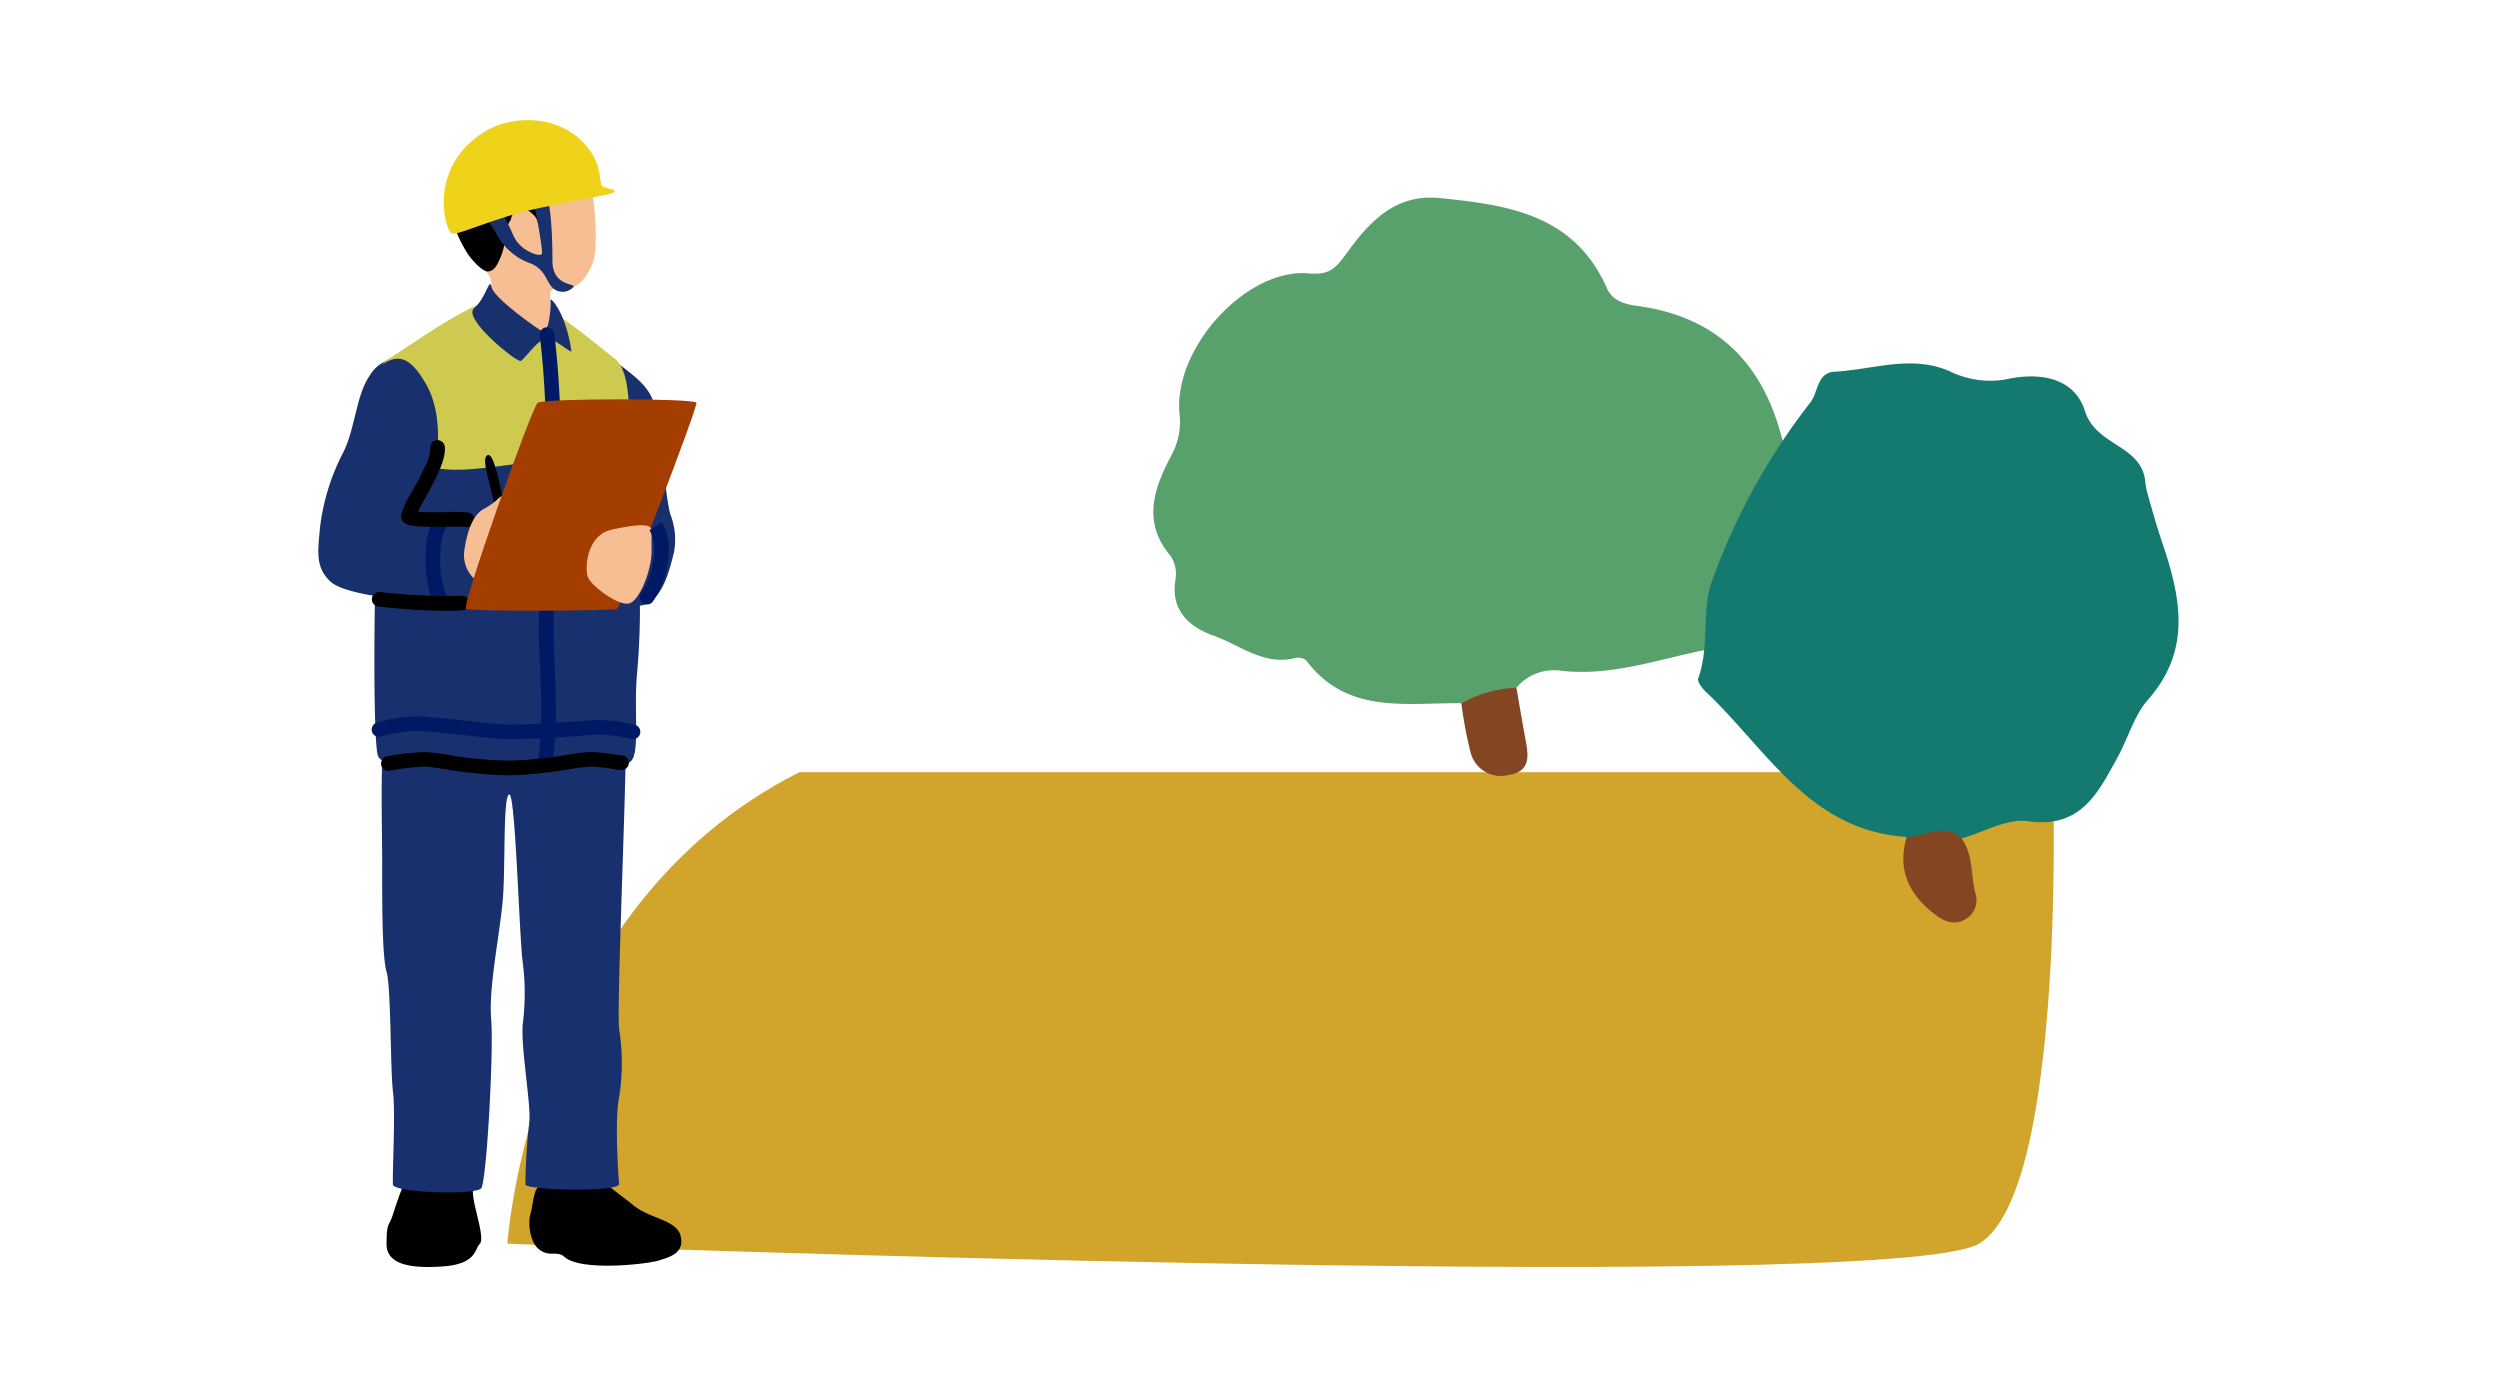 <svg height="191" viewBox="0 0 342 191" width="342" xmlns="http://www.w3.org/2000/svg"><path d="m0 0h342v191h-342z" fill="none"/><path d="m13691.958 5474h171.47s2.023 57.335-10.116 64.5-201.312 0-201.312 0 3.034-45.987 39.958-64.5" fill="#d1a42c" transform="translate(-13582.593 -5368.363)"/><path d="m21.594 293.45a5.348 5.348 0 0 1 .1 2.081c-.232.6-.8 2.032-1.443 4.07s-.893 1.014-.922 4.161c-.029 2.728 3 3.423 7.671 3.095s4.345-2.356 5.084-3.095-.83-4.992-.922-6.749-.507-3.423-1.154-3.326-1.617-3.606-1.617-3.606l-6.791 3.373z" transform="translate(33.551 -133.607)"/><path d="m61.7 289.527 7.859-.507a42.6 42.6 0 0 0 0 4.9c.183 1.019 2.124 2.153 4.437 4.036s6.01 1.975 6.469 4.287-1.574 2.771-2.959 3.235-9.129 1.366-12.2 0c-1.11-.492-.739-.922-2.341-.922a2.692 2.692 0 0 1 -2.65-1.54 6.23 6.23 0 0 1 -.492-3.635c.372-1.11.492-3.389 1.048-3.819s.83-6.025.83-6.025z" transform="translate(12.674 -133.059)"/><path d="m18.614 159.4c-.97 7.15-.6 16.762-.6 22.062s-.029 13.006.6 15.13.507 13.464.879 16.424-.126 11.586 0 12.7 11.335 1.477 12.074.492 1.728-18.857 1.357-23.173 1.231-11.833 1.6-16.395 0-14.053.864-14.3 1.357 19.1 1.849 22.927a33.085 33.085 0 0 1 0 8.55c-.246 3.408 1.178 11.051.9 13.392a77.617 77.617 0 0 0 -.526 8.506c.126.739 12.938 1.11 12.817-.126s-.618-8.873 0-11.833a29.87 29.87 0 0 0 0-9.366c-.367-2.834 1.11-36.309.864-38.8s-1.477-10.751-1.477-10.751l-31.2 4.562z" fill="#18316e" transform="translate(34.267 -63.656)"/><path d="m34.026 49.4c3.08 0 11.118 7.237 13.571 9.1s4.176 3.1 5.04 4.948 1.723 12.079 2.463 15.652-.372 6.242-1.975 7-2.1 2.312-2.1 4.065a101.438 101.438 0 0 1 -.372 11.118c-.492 5.055.492 11.215-.985 12.079s-1.11-.864-3.452-.985-4.495.975-10.322 1.226-12.731-1.226-15.318-.98-4.451 1.386-5.315.029-.6-29.12.14-37.009-4.929-14.087.864-17.153 13.015-9.09 17.761-9.09z" fill="#18316e" transform="translate(36.496 -9.119)"/><path d="m52 70.777c-.372-4.07.246-10.727-2.206-12.6s-10.49-8.8-13.571-8.791c-4.746 0-12.253 5.532-17.751 9.1-2.116 1.38 2.028 4.228 3.728 11.856 1.009 4.533 8.458 2.916 16.709 1.912 5.626-.686 13.239.169 13.091-1.477z" fill="#ceca4f" transform="translate(34.299 -9.114)"/><path d="m56.127 11.03c1.941 2.312 2.588 12.079 1.574 14.391s-2.124 3.143-3.051 3.143-2.124-.092-2.588.463.463 4.253.463 4.253l-1.477 2.312-7.213-4.437s.338-3.206-.217-4.128-2.433-2.911-3.143-4.683-1.386-3.114-1.386-4.683 17.043-6.621 17.043-6.621z" fill="#f7be94" transform="translate(23.33 10.727)"/><path d="m45.725 3.5a10.717 10.717 0 0 1 7.628.323 6.936 6.936 0 0 1 3.452 3.5c.57 1.68-.994 1.612-1.511 1.632-1.849.068-2.969-.492-4.263.83-1.149 1.173.077 1.54-.106 3.051-.14 1.149-.024 3.075-.951 3.085-.348 0-.251-.908-.816-1.337-1.077-.821-2.573-.126-3.268.748s-.463 2.766-1.154 4.572-1.13 2.235-1.825 2.327-2.032-1.352-2.588-2.09-2.317-3.746-2.312-5.687a17.392 17.392 0 0 1 1.419-6.261c1.342-2.588 4.161-4.07 6.3-4.692z" transform="translate(23.889 14.903)"/><path d="m55.384 20.74-1.849.372s1.477 7.4 1.25 7.9-2.839-.328-3.809-2.385-1.854-3.722-1.854-3.722l-2.312.743a28.765 28.765 0 0 1 1.757 2.612 8.338 8.338 0 0 0 4.495 4c2.3.83 2.259 2.631 3.341 3.534a2 2 0 0 0 2.752-.29c.135-.425-2.916-.1-2.916-3.519s-.183-7.348-.854-9.245z" fill="#18316e" transform="translate(19.337 5.705)"/><path d="m57.8 26.259v4.161s-.2.787-1.453.183a4.391 4.391 0 0 1 -1.849-3.93c.323-1.709 2.119-1.989 3.3-.415z" fill="#f7be94" transform="translate(15.379 3.387)"/><path d="m41.531 1.343c3.553-2.013 10.317-2.293 14.005 2.815 1.6 2.221 1.3 4.171 1.55 4.688s2.008.56 1.825.927c-.208.415-2.462.613-10.23 2.235-6.3 1.313-11.026 3.751-12.011 3.5s-3.52-9.414 4.861-14.165z" fill="#efd31a" transform="translate(25.172 16.436)"/><path d="m50.286 56.975c.676-.444 2.5-3.235 3.7-3.051s3.278 2.158 3.206 1.666c-.772-5.3-2.926-7.454-2.863-6.937.154 1.265-.372 4.615-.927 4.388s-6.817-4.61-7.121-6.146-.734 1.482-2.4 2.868 5.919 7.531 6.406 7.213z" fill="#18316e" transform="translate(20.974 -7.604)"/><path d="m64.061 120.518a1 1 0 0 1 -.975-1.224c.752-3.267.545-8.762.363-13.611a74.775 74.775 0 0 1 -.021-9.094c.333-3.182.427-6.577.536-10.509.071-2.545.143-5.177.29-8.039a125.949 125.949 0 0 0 -.825-17.162 1 1 0 0 1 1.986-.237 125.376 125.376 0 0 1 .836 17.5c-.145 2.839-.218 5.459-.288 7.992-.105 3.807-.205 7.4-.546 10.662a73.945 73.945 0 0 0 .031 8.811c.2 5.216.4 10.609-.413 14.134a1 1 0 0 1 -.974.777z" fill="#001964" transform="translate(10.415 -14.995)"/><path d="m87.987 106.816a9.56 9.56 0 0 1 1.666 7.246c-.555 2.264-1.386 5.75-3.515 7.015s-6.1-1.072-6.01-2.723-1.757-5.6-.372-7.372 6.87-6.035 8.226-4.161z" fill="#18316e" transform="translate(2.564 -38.578)"/><path d="m7.986 68.922c-2.786 2.125-2.713 7.768-4.562 11.461a29.89 29.89 0 0 0 -3.205 10.356c-.247 2.961-.739 5.421 1.481 7.396s11.586 2.588 13.31 2.834 9.366-.246 10.355-1.231 1.11-10.23-4.19-10.109a43.542 43.542 0 0 1 -8.873-.492c-.492-.121 2.1-4.316 3.08-5.668s1.849-8.014-.618-12.325-4.19-4.19-6.778-2.221z" fill="#18316e" transform="translate(43.553 -18.537)"/><path d="m33.679 125.412a1 1 0 0 1 -.786-.381c-.99-1.255-1.6-4.466-1.415-7.468a9.466 9.466 0 0 1 1.4-4.909l1.605 1.193.007-.009a8.012 8.012 0 0 0 -1.014 3.848c-.177 2.9.473 5.452.989 6.107a1 1 0 0 1 -.785 1.619z" fill="#001964" transform="translate(26.768 -42.144)"/><path d="m33.566 103.678a1 1 0 0 1 -.262-.035c-.285-.044-1.456-.031-2.4-.02-4.306.049-5.554-.031-6.129-.684a1.134 1.134 0 0 1 -.276-.906 12.116 12.116 0 0 1 1.48-3.168c.6-1.085 1.279-2.314 1.786-3.447a5.839 5.839 0 0 0 .73-2.53 1 1 0 1 1 1.992-.174c.149 1.7-1.1 4.127-2.758 7.119-.3.547-.672 1.217-.932 1.735.257.022.6.042 1.056.054.938.026 2.048.013 3.028 0a12.864 12.864 0 0 1 2.99.1 1 1 0 0 1 -.3 1.953z" transform="translate(30.366 -31.567)"/><path d="m26.352 137.359c-4.128 0-9.034-.567-9.279-.6a1 1 0 0 1 .232-1.986 78.622 78.622 0 0 0 11.153.517 1 1 0 1 1 .142 1.995c-.694.053-1.457.074-2.248.074z" transform="translate(34.658 -53.793)"/><path d="m48.243 100.412c.6 2.472 1.2 7.024 2.032 7.579s.739-.372-.372-6.01-1.757-7.488-2.4-7.024.024 2.53.739 5.455z" transform="translate(19.116 -32.647)"/><path d="m46.589 106.438c2.216-.343 4.07 3.761 3.452 5.238s1.019 2.544-.541 3.92-5.132 3.1-6.117 2.732a4.43 4.43 0 0 1 -2.1-4.19c.246-1.849.864-4.929 2.713-5.919s2-1.695 2.588-1.786z" fill="#f7be94" transform="translate(22.208 -38.611)"/><path d="m51.6 79.594c.69-.613 21.541-.647 21.724 0s-10.264 27.918-10.862 28.193-20.015.372-20.662 0 8.965-27.455 9.8-28.193z" fill="#a43d00" transform="translate(21.947 -24.492)"/><path d="m84.912 115.344v3.133c0 2.341-1.6 6.657-3.08 7.024s-5.3-2.467-5.668-3.7-.126-5.668 3.326-6.411 5.176-.829 5.422-.046z" fill="#f7be94" transform="translate(4.22 -42.944)"/><path d="m36.117 183.316a56.8 56.8 0 0 1 -8.43-.818c-1.23-.187-2.292-.348-2.876-.361a30.782 30.782 0 0 0 -4.811.563 1 1 0 0 1 -.382-1.963 32.115 32.115 0 0 1 5.233-.6 29.016 29.016 0 0 1 3.135.383 52.363 52.363 0 0 0 8.634.79 57.812 57.812 0 0 0 7.665-.792 23.951 23.951 0 0 1 3.3-.381 26.983 26.983 0 0 1 3.243.342c.33.049.738.109.865.117a1 1 0 0 1 .132 1.995 6.262 6.262 0 0 1 -1.289-.133 25.556 25.556 0 0 0 -2.981-.321 24.271 24.271 0 0 0 -2.965.358 59.484 59.484 0 0 1 -7.93.815q-.272.006-.543.006z" transform="translate(33.303 -77.258)"/><path d="m93.149 125.763a1 1 0 0 1 -.786-1.618 10.833 10.833 0 0 0 1.775-6.276 4.73 4.73 0 0 0 -.661-2.279l1.664-1.109a6.718 6.718 0 0 1 .993 3.365 12.615 12.615 0 0 1 -2.2 7.53 1 1 0 0 1 -.785.387z" fill="#001964" transform="translate(-4.631 -43.07)"/><path d="m35.117 173.155c-.208 0-.4 0-.56-.007-1.2-.032-3.377-.276-5.685-.534-2.277-.255-4.632-.518-6.056-.577a17.151 17.151 0 0 0 -5.311.751 1 1 0 0 1 -.631-1.9 18.923 18.923 0 0 1 6.025-.852c1.493.062 3.884.329 6.2.588 2.265.253 4.4.492 5.517.522 2.313.062 9.79-.377 11.412-.595a21.531 21.531 0 0 1 6.2.637 1 1 0 0 1 -.541 1.925 19.84 19.84 0 0 0 -5.39-.58c-1.605.218-8.304.622-11.18.622z" fill="#001964" transform="translate(34.658 -72.029)"/><path d="m49.663 67.057a6.716 6.716 0 0 1 6.124-2.33c6.786.789 13.164-1.528 19.619-2.826 8.772-1.77 15.622-16.207 12.21-24.559a38.758 38.758 0 0 1 -1.731-4.813c-2.712-10.172-9.078-16.271-19.632-17.7-1.808-.242-3.463-.726-4.214-2.444-4.457-10.085-13.522-11.379-22.905-12.322-6.047-.611-9.625 3.348-12.515 7.308-1.668 2.292-2.432 3.259-5.4 3-8.452-.733-18.419 10.129-17.657 19.115a9.428 9.428 0 0 1 -1.108 5.793c-2.317 4.392-4.061 9.065-.115 13.721a4.418 4.418 0 0 1 .688 3.234c-.726 4.316 1.986 6.544 5.22 7.7 3.59 1.273 6.862 4.138 11.14 3.056a1.83 1.83 0 0 1 1.513.31c5.576 7.448 13.635 5.793 21.223 5.869a7.7 7.7 0 0 0 7.524-2.126z" fill="#58a16c" transform="translate(157.78 27.029)"/><path d="m36.848 52.67a16.443 16.443 0 0 0 -7.525 2.13 57.461 57.461 0 0 0 1.235 6.633 4.283 4.283 0 0 0 5.233 3.17c2.966-.471 2.737-2.546 2.33-4.723-.446-2.41-.853-4.816-1.273-7.21z" fill="#844622" transform="translate(170.595 41.416)"/><path d="m36.056 64.981c3.03-.853 6.213-2.763 9.065-2.355 7.244 1.031 9.561-3.845 12.222-8.645 1.464-2.648 2.292-5.793 4.227-8 6.111-6.951 4.38-14.272 1.821-21.809-.726-2.126-1.311-4.3-1.935-6.48a10.8 10.8 0 0 1 -.293-1.681c-.611-4.889-6.735-4.723-8.237-9.5-1.413-4.507-6.073-5.385-10.8-4.329a12.564 12.564 0 0 1 -7.753-1.133c-5.23-2.272-10.463-.184-15.683.083-2.444.127-2.228 2.788-3.31 4.189a88.033 88.033 0 0 0 -13.559 24.699c-1.312 3.82-.242 8.772-1.795 13.063-.166.446.547 1.375 1.057 1.859 8.288 7.8 14.145 19.008 27.475 19.836 2.457 1.731 4.991.586 7.512.216z" fill="#147a6f" transform="translate(232.292 49.716)"/><path d="m29.7 51.269c-2.444-2.292-5-.178-7.512-.216-1.35 4.583.369 8 4.01 10.72 1.324.993 2.686 1.388 4.138.484a2.977 2.977 0 0 0 1.248-3.463c-.649-2.508-.255-5.284-1.9-7.537z" fill="#844622" transform="translate(238.648 63.428)"/></svg>